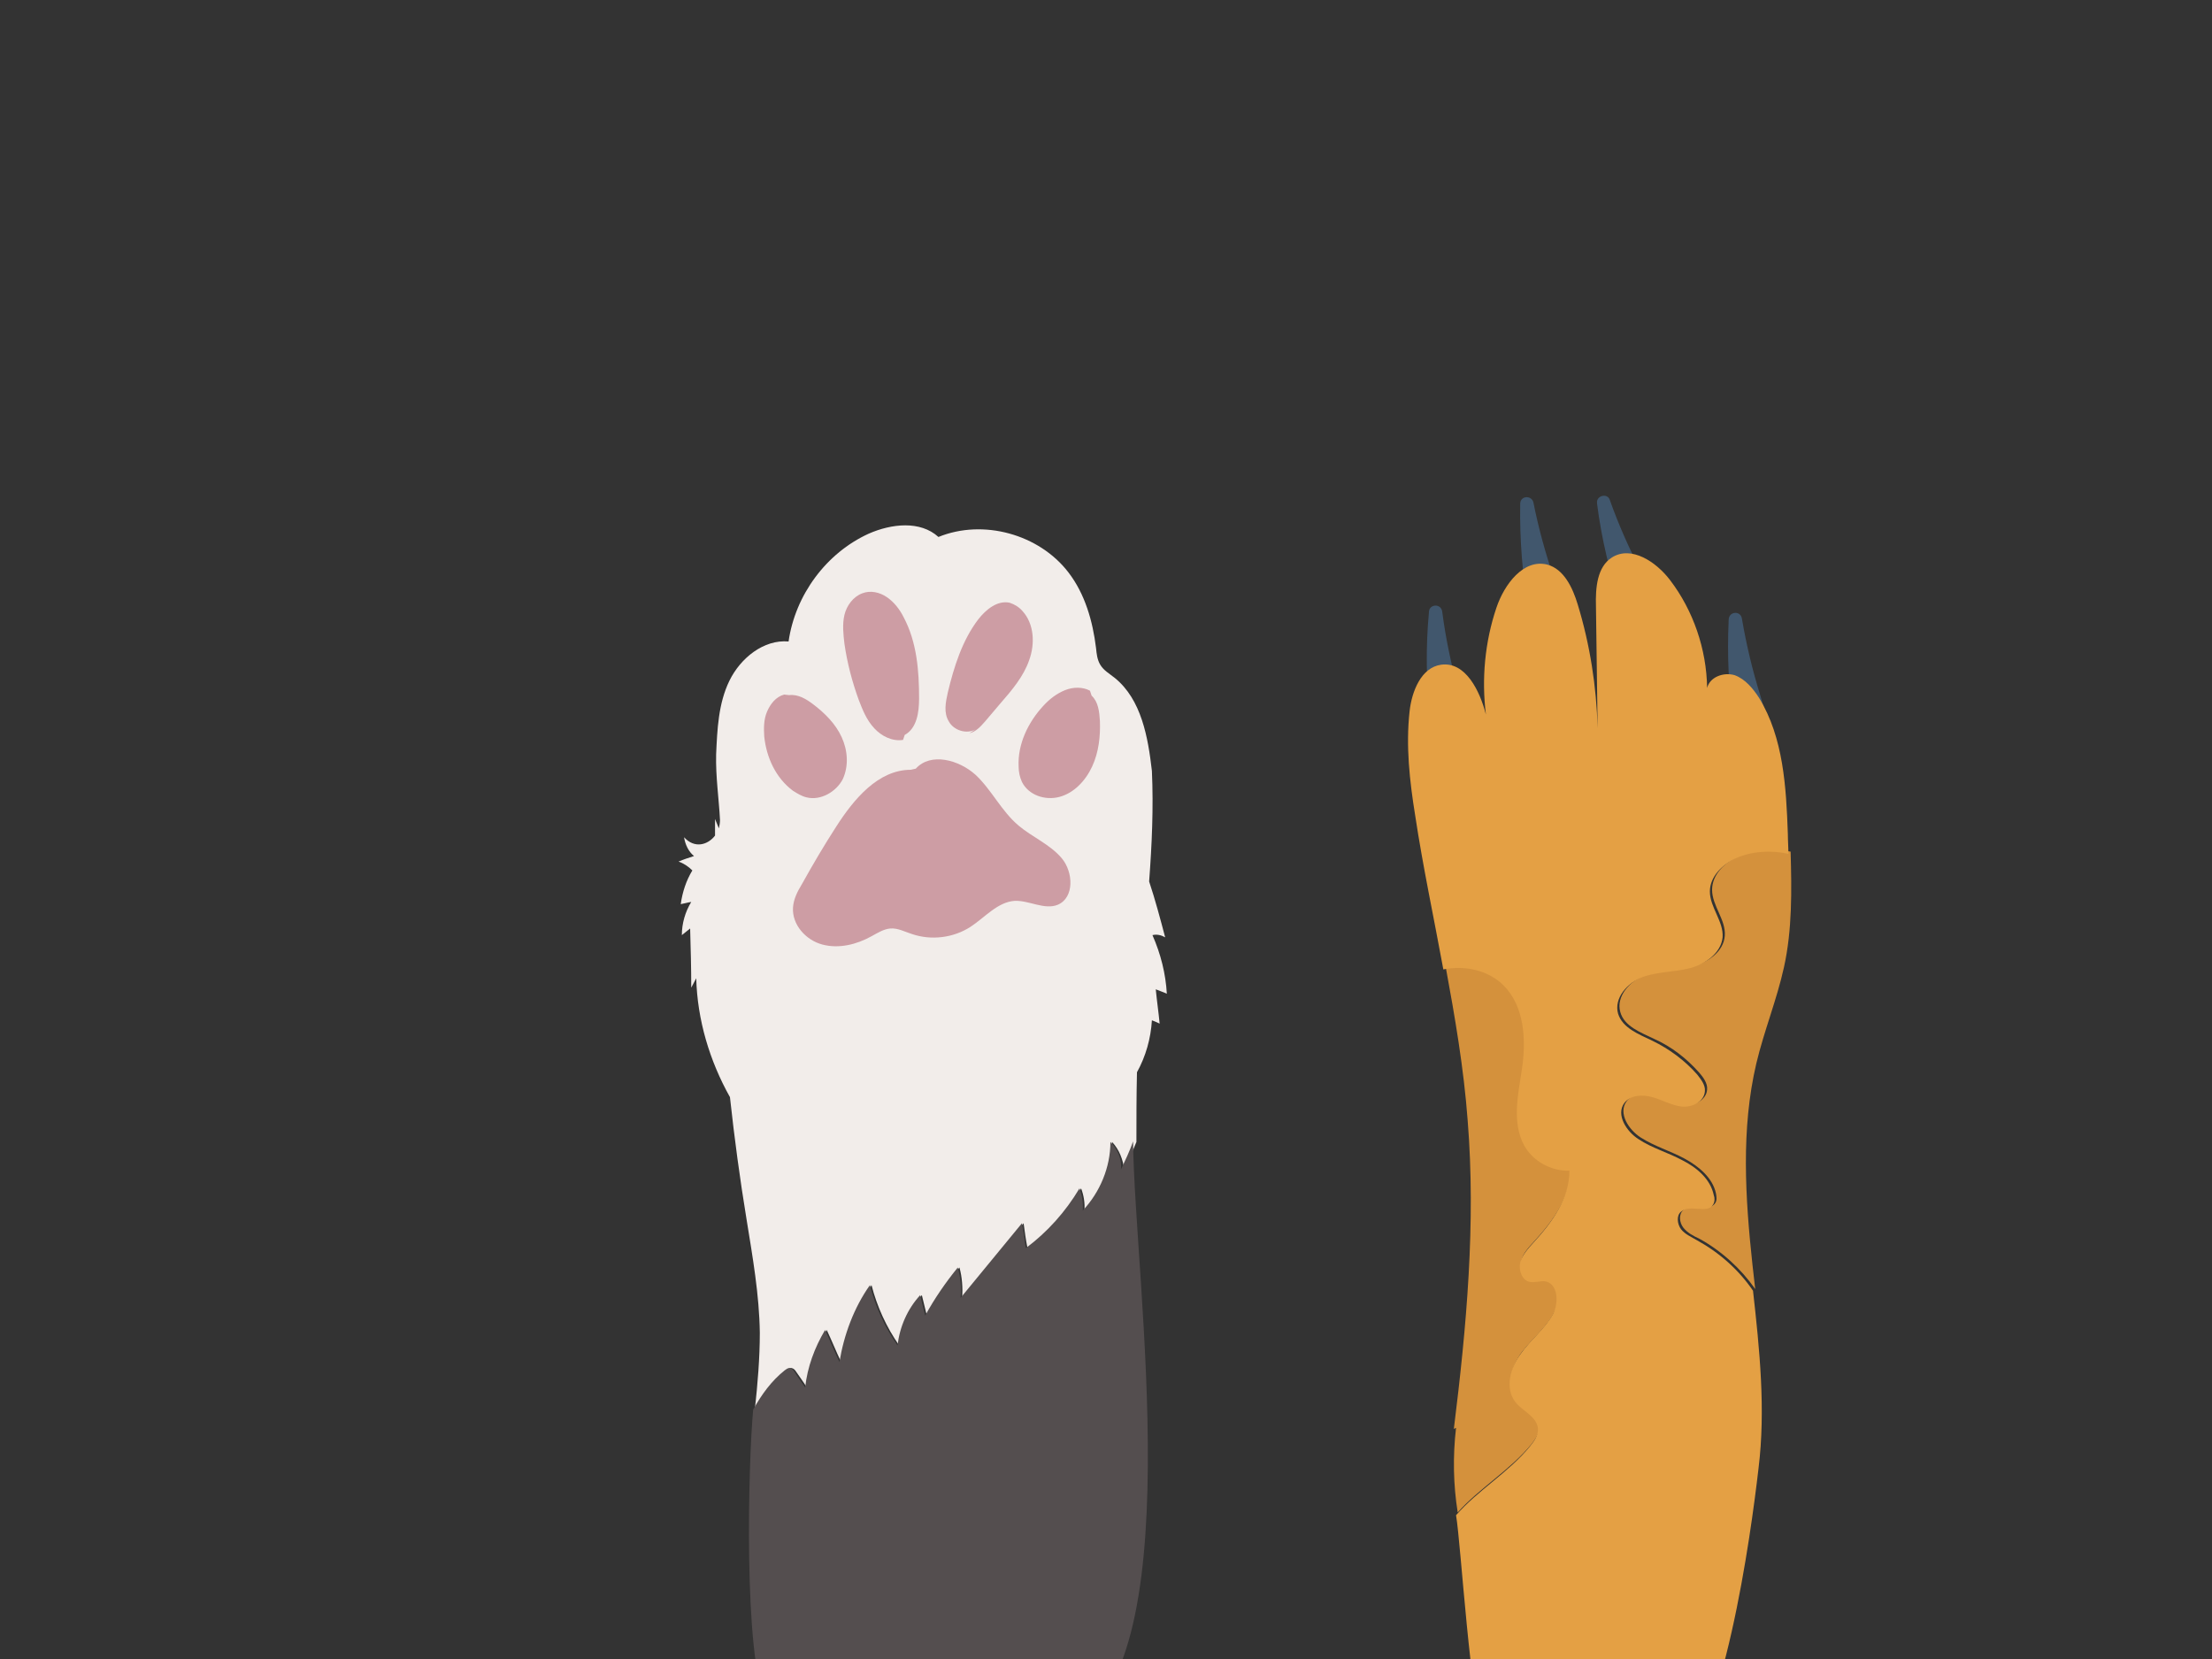 <svg xmlns="http://www.w3.org/2000/svg" xmlns:xlink="http://www.w3.org/1999/xlink" id="&#x5716;&#x5C64;_1" x="0px" y="0px" viewBox="0 0 400 300" style="enable-background:new 0 0 400 300;" xml:space="preserve"><rect x="0" y="0" width="400" height="300" fill="#333333" stroke="none"/><style type="text/css">	.st0{fill:#F6D6BC;}	.st1{fill:#E3B599;}	.st2{fill:#FDF6EF;}	.st3{fill:#6F4135;}	.st4{fill:#F4ECD7;}	.st5{fill:#D9A49A;}	.st6{fill:#FFBDAE;}	.st7{fill:#E6D4C4;}	.st8{fill:#271C22;}	.st9{fill:#797795;}	.st10{fill:#D6B0A5;}	.st11{fill:#41576D;}	.st12{fill:#D4913C;}	.st13{fill:#E4A044;}	.st14{fill:#F2EDEA;}	.st15{fill:#544E4F;}	.st16{fill:#CD9DA4;}</style><g>	<path class="st11" d="M276.4,110.3c-1.1-6.3-1.6-12.7-1.5-19.1c0,0,0,0,0-0.1c0-1.5,2.1-1.6,2.4-0.2c0.9,4.6,2.2,9.2,3.7,13.7  c0.7,2,1.4,4.1,1.2,6.2c-0.1,1.1-0.5,2.2-1.9,2.4c-0.6,0.1-1.2,0-1.8-0.4c-1.2-0.7-1.8-2-2.3-3.2L276.4,110.3z"></path>	<path class="st11" d="M293.1,109.7c-2-6.1-3.5-12.3-4.3-18.6c0,0,0,0,0-0.1c-0.2-1.4,1.9-1.9,2.3-0.6c1.6,4.5,3.5,8.8,5.7,13  c1,1.9,2,3.8,2.1,5.9c0,1.1-0.2,2.3-1.5,2.7c-0.6,0.2-1.2,0.1-1.8-0.1c-1.3-0.5-2-1.7-2.8-2.8L293.1,109.7z"></path>	<path class="st11" d="M313.5,131.2c-0.9-6.3-1.2-12.7-0.9-19.1c0,0,0,0,0-0.1c0.1-1.5,2.2-1.6,2.4-0.1c0.8,4.7,1.9,9.3,3.3,13.8  c0.6,2,1.3,4.1,1,6.2c-0.1,1.1-0.6,2.2-1.9,2.4c-0.6,0.1-1.2-0.1-1.7-0.4c-1.2-0.7-1.7-2-2.2-3.3L313.5,131.2z"></path>	<path class="st11" d="M258.6,129.8c-0.7-6.3-0.8-12.8-0.2-19.1c0,0,0,0,0-0.1c0.1-1.4,2.2-1.5,2.4,0c0.6,4.7,1.6,9.4,2.8,13.9  c0.5,2,1.1,4.2,0.8,6.2c-0.2,1.1-0.7,2.2-2,2.3c-0.6,0.1-1.2-0.1-1.7-0.5c-1.1-0.8-1.6-2.1-2.1-3.4L258.6,129.8z"></path>	<path class="st12" d="M314.3,154.9c-2.5,1.1-4.7,3.3-4.7,6c0,2.9,2.5,5.4,2.3,8.3c-0.2,2.9-3.1,4.9-6,5.6s-5.8,0.6-8.5,1.6  c-2.7,1-5.2,3.8-4.4,6.6c0.7,2.6,3.7,3.7,6.2,4.9c3.1,1.4,5.8,3.5,8.1,6.1c0.7,0.8,1.5,1.9,1.4,3c-0.1,1.9-2.3,3-4.2,2.8  c-1.9-0.2-3.5-1.2-5.3-1.7c-1.8-0.5-4.1-0.4-5.1,1.1c-1.5,2.1,0.4,5.1,2.6,6.5c2.5,1.6,5.3,2.4,7.9,3.8c2.6,1.4,5.1,3.5,5.7,6.3  c0.1,0.6,0.2,1.2-0.1,1.7c-1.1,1.8-4.2-0.1-5.8,1.3c-0.9,0.8-0.7,2.3,0,3.2s1.8,1.5,2.9,2c4,2.2,7.5,5.4,10.1,9.1  c-0.2-1.5-0.3-2.9-0.5-4.4c-1.3-12.1-2.1-24.5,0.7-36.4c1.4-5.9,3.7-11.5,5-17.4c1.5-6.8,1.4-13.9,1.2-20.9  C320.6,153.4,317.3,153.5,314.3,154.9z"></path>	<path class="st12" d="M276.9,261.2c0.7-0.9,1.5-2,1.4-3.2c-0.2-2.2-2.8-3.1-4.1-4.8c-1.9-2.5-0.9-6.2,1-8.7  c1.9-2.5,4.5-4.5,5.9-7.3c1.1-2.1,0.9-5.4-1.5-5.8c-0.9-0.1-1.9,0.3-2.8,0.1c-1.4-0.3-2.1-2.1-1.7-3.5c0.3-1.4,1.4-2.5,2.4-3.6  c3.4-3.7,6.5-8,6.5-13c-3.3,0.2-6.6-1.7-8.2-4.6c-2.3-4.1-1.1-9.1-0.4-13.7c0.8-5.3,0.5-11.4-3.3-15.2c-2.7-2.7-6.9-3.7-10.7-3.2  c1.7,9.2,3.3,18.5,4,27.9c1.5,18.6-0.2,37.3-2.5,55.8l0.4-0.2c-0.6,5.1-0.5,10.3,0.3,15.3C267.4,269.2,273,265.9,276.9,261.2z"></path>	<path class="st13" d="M271.9,178.2c3.8,3.8,4.1,9.9,3.3,15.2c-0.7,4.6-1.8,9.6,0.4,13.7c1.6,2.9,4.9,4.7,8.2,4.6  c0,5-3.1,9.3-6.5,13c-1,1.1-2,2.2-2.4,3.6c-0.3,1.4,0.3,3.2,1.7,3.5c0.9,0.2,1.9-0.2,2.8-0.1c2.3,0.4,2.5,3.7,1.5,5.8  c-1.5,2.8-4.1,4.7-5.9,7.3c-1.9,2.5-2.9,6.2-1,8.7c1.3,1.7,3.9,2.6,4.1,4.8c0.1,1.2-0.6,2.2-1.4,3.2c-3.8,4.7-9.5,8-13.4,12.5  c0.9,5.3,2.6,34.4,5,39.1c2.9,5.7,7.3,11.1,13.3,13.1c6.9,2.3,14.8-0.3,20.5-4.8c9.6-7.6,14.5-43.8,15.9-55.9  c1.3-10.6,0.2-21.4-1-32.1c-2.6-3.8-6.1-6.9-10.1-9.1c-1-0.6-2.2-1.1-2.9-2s-0.9-2.5,0-3.2c1.6-1.4,4.8,0.5,5.8-1.3  c0.3-0.5,0.3-1.2,0.1-1.7c-0.6-2.9-3.1-5-5.7-6.3c-2.6-1.4-5.5-2.2-7.9-3.8c-2.2-1.4-4.1-4.4-2.6-6.5c1.1-1.5,3.3-1.6,5.1-1.1  c1.8,0.5,3.5,1.5,5.3,1.7c1.9,0.2,4.1-0.9,4.2-2.8c0.1-1.1-0.7-2.1-1.4-3c-2.2-2.5-5-4.6-8.1-6.1c-2.5-1.2-5.4-2.3-6.2-4.9  c-0.8-2.8,1.7-5.6,4.4-6.6c2.7-1,5.7-0.9,8.5-1.6s5.7-2.7,6-5.6c0.2-2.9-2.3-5.4-2.3-8.3c0-2.7,2.3-4.9,4.7-6  c2.9-1.3,6.3-1.5,9.5-0.8c0-1.2-0.1-2.4-0.1-3.6c-0.3-8.5-0.8-17.4-5.2-24.6c-1.1-1.7-2.5-3.4-4.4-4.1c-2-0.6-4.5,0.3-5,2.3  c-0.1-7-2.5-14-6.7-19.5c-2.5-3.3-7-6.3-10.5-4.1c-2.7,1.7-3,5.5-2.9,8.8c0.1,7.4,0.2,14.8,0.3,22.1c-0.2-7.6-1.4-15.2-3.6-22.4  c-0.9-3-2.5-6.4-5.5-7.2c-4.3-1.1-7.8,3.6-9.2,7.8c-2.1,6.2-2.7,12.9-1.9,19.3c-1.1-4.3-3.7-9.6-8.1-9c-3.6,0.5-5.3,4.8-5.7,8.4  c-0.7,6.3,0,12.6,1,18.8c1.4,9.3,3.4,18.6,5.1,27.9C265,174.5,269.2,175.5,271.9,178.2z"></path></g><g>	<path class="st14" d="M201.6,122.6c-1-0.8-2.1-1.4-2.7-2.5c-0.5-0.9-0.6-1.9-0.7-2.9c-0.6-4.9-2-9.8-5-13.7  c-5.3-6.9-15.4-9.7-23.5-6.4c-3.3-3-8.5-2.4-12.6-0.6c-7.7,3.5-13.3,11.1-14.5,19.5c-4.5-0.4-8.7,3-10.7,7.1  c-2,4.1-2.2,8.8-2.4,13.3c-0.1,4.1,0.5,8,0.7,11.9c0,0.5-0.1,1-0.2,1.5l-0.7-1.7c0,1,0,2,0,3c-1.3,1.7-3.7,2.4-5.6,0.3  c0.2,1.3,0.8,2.6,1.8,3.4c-0.9,0.3-1.9,0.6-2.8,1c0.9,0.3,1.8,0.9,2.5,1.6c-1.1,1.8-1.8,3.9-2.1,6.1c0.6-0.1,1.2-0.3,1.9-0.4  c-1.1,1.8-1.7,3.9-1.7,6c0.5-0.4,1-0.8,1.5-1.2c0.1,3.6,0.2,7.1,0.2,10.7c0.3-0.6,0.6-1.1,0.9-1.7c0.2,7.5,2.4,14.9,6.1,21.5  c0.8,7.4,1.8,14.8,3,22.1c1.1,6.8,2.3,13.6,2.4,20.5c0,4.6-0.4,9.3-0.9,13.9c1.5-2.7,3.3-5.1,5.7-7.1c0.3-0.2,0.6-0.5,1-0.4  c0.4,0.1,0.6,0.4,0.8,0.7c0.6,0.9,1.3,1.8,1.9,2.8c0.4-3.7,1.7-7.2,3.6-10.4c0.9,1.9,1.7,3.9,2.6,5.8c0.7-5,2.6-9.8,5.5-13.9  c1,3.9,2.7,7.6,5,10.9c0.3-3.4,1.8-6.6,4.1-9.1c0.3,1.2,0.6,2.5,0.9,3.7c1.7-3.1,3.7-6,5.9-8.7c0.5,1.8,0.6,3.7,0.5,5.5  c3.7-4.5,7.4-9,11.1-13.5c0.2,1.5,0.4,3,0.7,4.5c3.9-2.9,7.2-6.6,9.7-10.8c0.5,1.3,0.7,2.7,0.6,4c3.2-3.3,5-7.9,5-12.4  c1.3,1.4,2,3.2,2.2,5.1c0.8-1.7,1.5-3.4,2.2-5.1c0-4.2,0-8.4,0.1-12.6c1.6-2.9,2.5-6.1,2.7-9.4c0.5,0.2,1,0.4,1.4,0.6  c-0.2-2.1-0.5-4.1-0.7-6.2c0.7,0.3,1.4,0.5,2,0.8c-0.2-3.6-1.1-7.2-2.6-10.6c0.8-0.2,1.6,0,2.3,0.4c-0.9-3.4-1.8-6.8-2.9-10.1  c0.5-6.7,0.8-13.3,0.5-20C207.6,133.3,206.4,126.5,201.6,122.6z"></path>	<path class="st15" d="M200.8,206.5c0,4.6-1.9,9.1-5,12.4c0.1-1.4-0.1-2.7-0.6-4c-2.5,4.2-5.8,7.9-9.7,10.8c-0.2-1.5-0.4-3-0.7-4.5  c-3.7,4.5-7.4,9-11.1,13.5c0.2-1.9,0-3.7-0.5-5.5c-2.2,2.7-4.2,5.6-5.9,8.7c-0.3-1.2-0.6-2.5-0.9-3.7c-2.3,2.5-3.7,5.7-4.1,9.1  c-2.3-3.3-4-7-5-10.9c-2.9,4.1-4.7,9-5.5,13.9c-0.9-1.9-1.7-3.9-2.6-5.8c-1.9,3.2-3.2,6.7-3.6,10.4c-0.6-0.9-1.3-1.8-1.9-2.8  c-0.2-0.3-0.4-0.6-0.8-0.7c-0.4-0.1-0.7,0.2-1,0.4c-2.4,1.9-4.2,4.4-5.7,7.1c-0.9,9.6-1.8,44.6,2.3,53.1c6,12.5,20.9,8,34.7,8.5  c6.8,0.3,13.5-1,19.7-3.8c22.9-10.1,12.2-81.3,12-106.3c-0.6,1.7-1.4,3.4-2.2,5.1C202.9,209.6,202.1,207.8,200.8,206.5z"></path>	<g>		<path class="st16" d="M165.6,139c2.7-3,7.8-1.6,10.8,1.1c2.9,2.7,4.7,6.6,7.8,9.2c2.5,2.1,5.7,3.4,7.8,5.9s2.3,7.1-0.7,8.4   c-2.4,1-5.2-0.8-7.8-0.7c-3.1,0.2-5.4,3-8,4.7c-3.1,2-7.1,2.5-10.6,1.3c-1.3-0.4-2.5-1.1-3.9-1c-1.2,0.1-2.3,0.8-3.4,1.4   c-2.7,1.5-5.9,2.3-8.9,1.5c-3-0.8-5.5-3.6-5.3-6.7c0.1-1.5,0.8-2.9,1.6-4.2c2-3.6,4-7,6.2-10.4c3.2-5,7.6-10.3,13.5-10.3   L165.6,139z"></path>		<path class="st16" d="M142.7,125.7c1.6-0.2,3.1,0.7,4.4,1.7c2.1,1.6,4,3.5,5.1,5.9c1.1,2.4,1.3,5.2,0.2,7.6   c-1.2,2.3-4,3.9-6.5,3.3c-0.9-0.2-1.7-0.7-2.5-1.2c-3.1-2.3-4.8-6-5.2-9.8c-0.1-1.5-0.1-3.1,0.5-4.5c0.6-1.4,1.6-2.7,3.1-3.1   L142.7,125.7z"></path>		<path class="st16" d="M197.4,125.8c1.2,1.1,1.4,2.9,1.5,4.6c0.1,2.7-0.2,5.6-1.4,8.2c-1.2,2.6-3.3,4.8-5.9,5.5   c-2.6,0.7-5.6-0.3-6.8-2.7c-0.4-0.9-0.6-1.8-0.6-2.8c-0.2-4,1.7-8,4.5-11c1.1-1.2,2.4-2.2,3.9-2.8c1.5-0.6,3.2-0.6,4.5,0.1   L197.4,125.8z"></path>		<path class="st16" d="M175.3,132.6c1.2-0.3,2-1.2,2.8-2.1c0.9-1.1,1.9-2.2,2.8-3.3c2.1-2.4,4.2-4.9,5.2-7.8c1.1-3,0.9-6.6-1.2-8.9   c-0.6-0.7-1.4-1.2-2.3-1.5c-2.2-0.5-4.3,1.2-5.7,3c-2.9,3.8-4.4,8.6-5.5,13.2c-0.4,1.8-0.8,3.7,0.2,5.3c0.9,1.6,3.2,2.3,4.8,1.4   L175.3,132.6z"></path>		<path class="st16" d="M163.6,132.9c2.2-1.2,2.6-4.1,2.6-6.6c0-5-0.4-10.2-2.8-14.7c-0.7-1.4-1.7-2.7-3-3.6c-1.3-0.9-3-1.3-4.5-0.7   c-1.6,0.6-2.8,2.2-3.2,3.9c-0.4,1.7-0.2,3.5,0,5.2c0.5,3.5,1.4,6.9,2.6,10.2c0.7,1.8,1.4,3.6,2.8,5.1c1.3,1.4,3.2,2.4,5.2,2.1   L163.6,132.9z"></path>	</g></g></svg>
